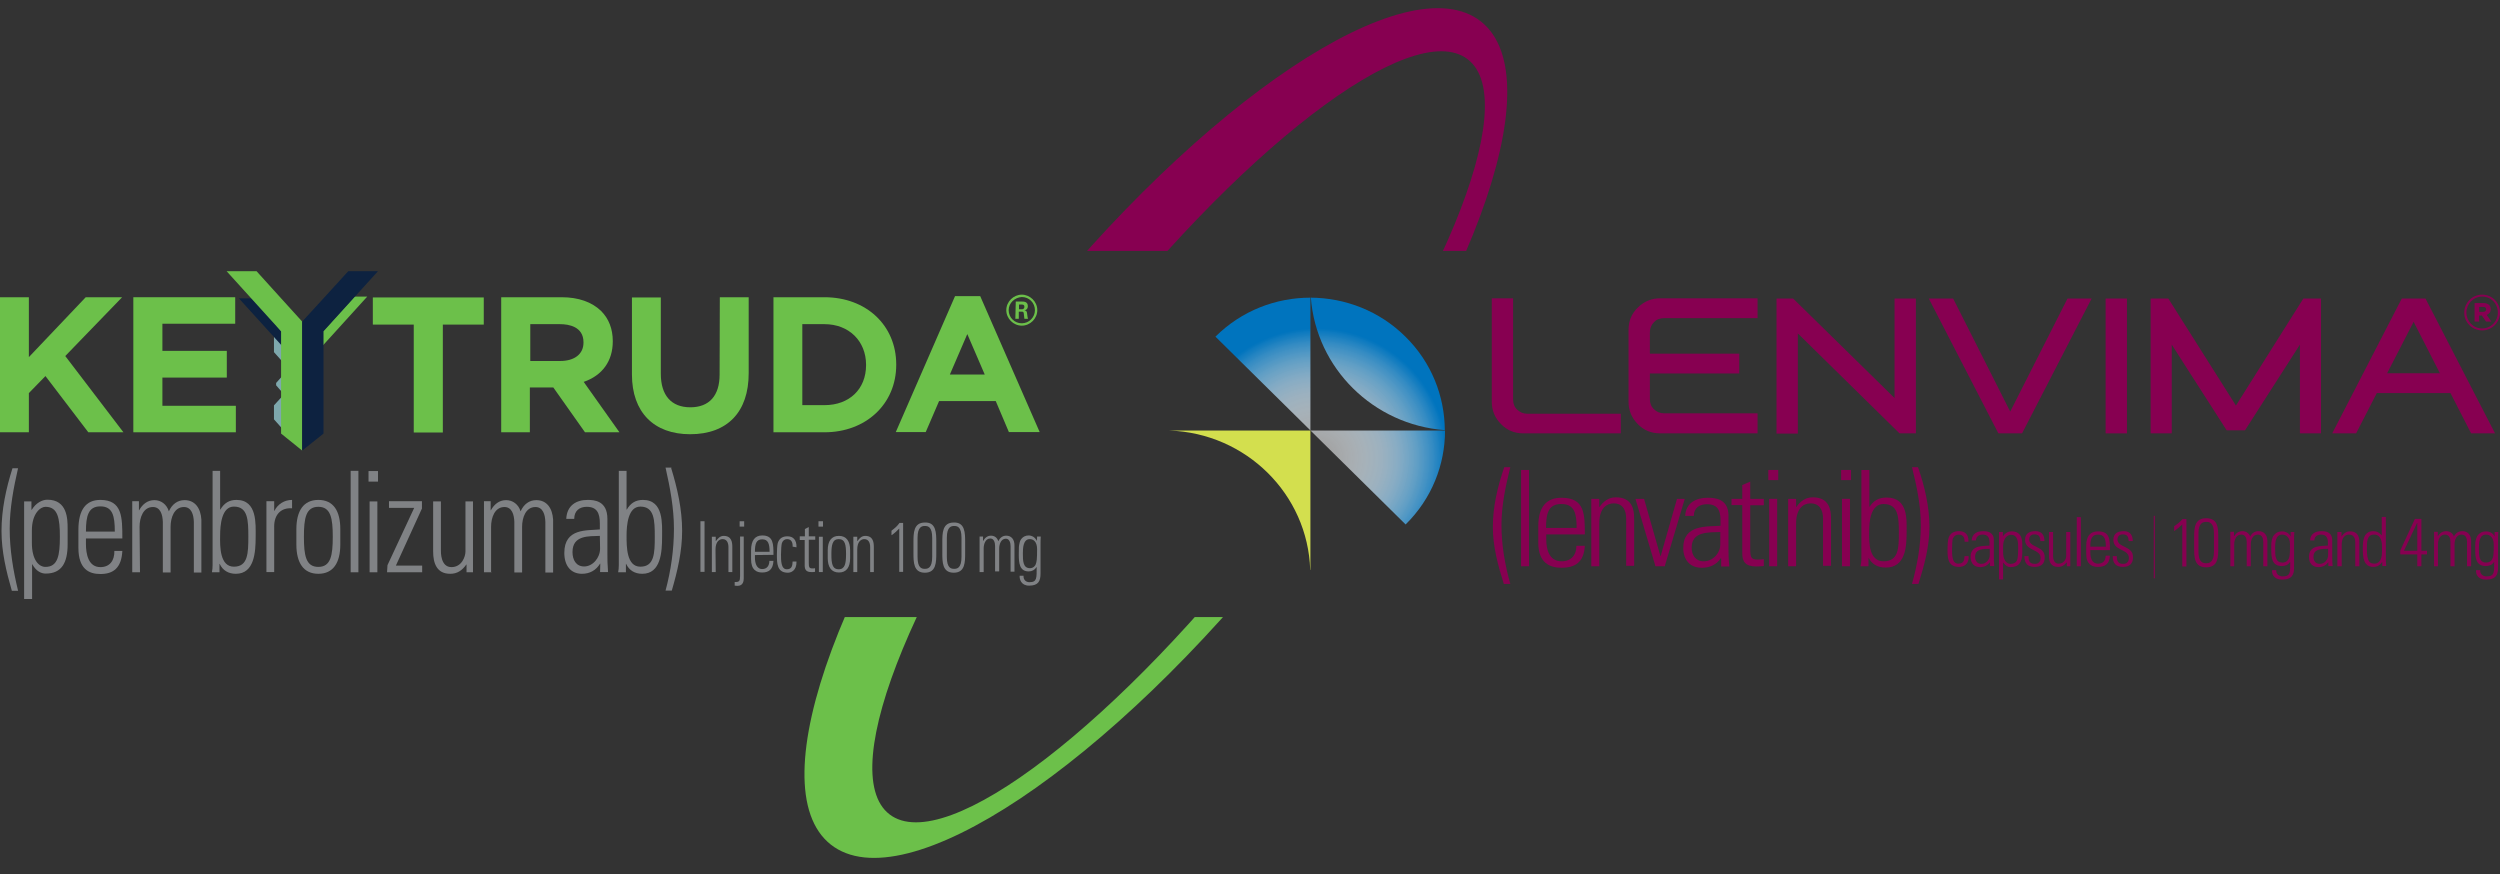 <?xml version="1.0" encoding="utf-8"?>
<!-- Generator: Adobe Illustrator 28.0.0, SVG Export Plug-In . SVG Version: 6.00 Build 0)  -->
<svg version="1.1" id="Layer_1" xmlns="http://www.w3.org/2000/svg" xmlns:xlink="http://www.w3.org/1999/xlink" x="0px" y="0px"
	 viewBox="0 0 1160.7 406" style="enable-background:new 0 0 1160.7 406;" xml:space="preserve">
<rect x="0" y="0" width="1160.7" height="406" fill="#333333" stroke="none"/>
<style type="text/css">
	.st0{clip-path:url(#SVGID_00000170242847378687945900000004191862344314188713_);fill:#6CC04A;}
	.st1{clip-path:url(#SVGID_00000147932040790983112450000001660225931046907268_);fill:#870051;}
	.st2{fill:#6CC04A;}
	.st3{fill:#7EA8AD;}
	.st4{fill:#0D2240;}
	.st5{fill:#808285;}
	.st6{fill:#870051;}
	.st7{fill:#D3DF4E;}
	.st8{fill:url(#SVGID_00000167369909636204223600000000015653456202642334_);}
	.st9{fill:url(#SVGID_00000087405143935046631780000001173160203346876559_);}
	.st10{fill:#870051;stroke:#870051;stroke-width:0.5;stroke-miterlimit:10;}
</style>
<g>
	<g>
		<defs>
			<rect id="SVGID_1_" x="354.5" y="286.5" width="231.9" height="119.5"/>
		</defs>
		<clipPath id="SVGID_00000026124346352713383390000008710210601093266823_">
			<use xlink:href="#SVGID_1_"  style="overflow:visible;"/>
		</clipPath>
		<path style="clip-path:url(#SVGID_00000026124346352713383390000008710210601093266823_);fill:#6CC04A;" d="M687.6,10.2
			c-34.2-27-129.5,36.6-212.8,142c-83.4,105.5-123.2,212.9-89.1,239.9c34.2,27,129.5-36.6,212.8-142S721.8,37.2,687.6,10.2z
			 M594.2,238.8C520.1,335.6,439,398,413,378.1c-25.9-19.9,13.1-114.4,87.2-211.2C574.4,70.1,655.5,7.7,681.4,27.6
			C707.4,47.4,668.3,142,594.2,238.8z"/>
	</g>
	<g>
		<defs>
			<rect id="SVGID_00000013914167974218809180000017039541516470040244_" x="491" width="231.9" height="116.5"/>
		</defs>
		<clipPath id="SVGID_00000041260691574287663950000010522640422578828443_">
			<use xlink:href="#SVGID_00000013914167974218809180000017039541516470040244_"  style="overflow:visible;"/>
		</clipPath>
		<path style="clip-path:url(#SVGID_00000041260691574287663950000010522640422578828443_);fill:#870051;" d="M687.6,10
			c-34.2-27-129.5,36.6-212.8,142C391.4,257.6,351.5,364.9,385.7,392c34.2,27,129.5-36.6,212.8-142S721.7,37.1,687.6,10z
			 M594.2,238.7C520.1,335.5,439,397.9,413,378c-25.9-19.9,13.1-114.4,87.2-211.2C574.3,70,655.4,7.6,681.4,27.5
			C707.3,47.3,668.3,141.9,594.2,238.7z"/>
	</g>
</g>
<g>
	<polygon class="st2" points="56.7,138 39.8,138 13.4,165.8 13.4,138 0,138 0,200.7 13.4,200.7 13.4,182.5 21.1,174.6 41,200.7 
		57.3,200.7 30.3,165.3 	"/>
	<polygon class="st2" points="75.4,175.3 105.3,175.3 105.3,162.9 75.4,162.9 75.4,150.3 109.2,150.3 109.2,138 61.9,138 
		61.9,200.7 109.5,200.7 109.5,188.4 75.4,188.4 	"/>
	<polygon class="st2" points="173.1,150.7 192.1,150.7 192.1,200.8 205.6,200.8 205.6,150.7 224.6,150.7 224.6,138.1 173.1,138.1 	
		"/>
	<path class="st2" d="M284.5,158.5v-0.2c0-5.5-1.8-10.3-5.4-13.9c-4.3-4.2-10.6-6.4-18.3-6.4h-28.1v62.7H246v-20.8h10.9l14.7,20.8
		h16L271,177.3C279.7,174.3,284.5,167.6,284.5,158.5z M246.1,150.5H260c4,0,10.9,1.1,10.9,8.4v0.2c0,5.3-4.2,8.5-10.8,8.5h-13.9
		V150.5L246.1,150.5z"/>
	<path class="st2" d="M334.1,173.9c0,9.8-4.8,15.2-13.6,15.2c-8.8,0-13.7-5.5-13.7-15.6v-35.4h-13.4v35.8c0,17.4,10.1,27.7,27,27.7
		c17.3,0,27.2-10.3,27.2-28.3v-35.3h-13.4L334.1,173.9L334.1,173.9z"/>
	<path class="st2" d="M416.1,169.2c0-18.1-13.9-31.2-33.3-31.2h-23.7v62.7h23.7c19.2,0,33.3-13.1,33.3-31.3V169.2z M372.5,150.5
		h10.3c11.3,0,19.3,7.8,19.3,18.9v0.1c0,11.2-7.8,18.6-19.3,18.6h-10.3V150.5z"/>
	<path class="st2" d="M455.1,137.5h-11.7l-27.5,63.1h13.9l6.2-14.4h26.3l6.1,14.4h14.3L455.1,137.5z M457.2,173.9h-16.2l8.1-18.8
		L457.2,173.9z"/>
	<g>
		<g>
			<polygon class="st3" points="131.4,148.2 131.4,168.2 127.2,163.5 127.2,152.9 			"/>
		</g>
		<g>
			<polygon class="st4" points="131.4,161.1 110.9,138.5 116.8,138.5 131.4,154.6 			"/>
		</g>
		<g>
			<polygon class="st3" points="131.4,183.6 131.4,199.4 127.2,194.7 127.2,188.2 			"/>
		</g>
		<g>
			<polygon class="st3" points="132.3,173.2 132.3,183.6 128.2,178.9 128.2,177.8 			"/>
		</g>
		<g>
			<polygon class="st2" points="149.9,160.4 170.5,137.7 164.6,137.7 149.9,153.8 			"/>
		</g>
		<polygon class="st2" points="140.3,164.6 140.3,149.3 130.5,138.5 119.1,125.9 105.2,125.9 130.5,153.8 130.5,201.3 140.3,209.2 
					"/>
		<polygon class="st4" points="140.3,164.6 140.3,149.3 150.2,138.5 161.7,125.9 175.5,125.9 150.2,153.8 150.2,201.3 140.3,209.2 
					"/>
	</g>
	<g>
		<path class="st2" d="M481.6,144c0,3.9-3.3,7.2-7.2,7.2c-3.9,0-7.2-3.3-7.2-7.2c0-4,3.4-7.2,7.2-7.2S481.6,140,481.6,144z
			 M468.3,144c0,3.4,2.7,6.1,6.1,6.1c3.4,0,6.1-2.8,6.1-6.1c0-3.4-2.7-6.1-6.1-6.1C471.1,138.1,468.3,140.7,468.3,144z M471.6,140
			h2.8c0.9,0,2.8,0,2.8,2.1c0,1.5-0.9,1.8-1.6,2c1.1,0.1,1.2,0.8,1.3,1.8c0.1,0.7,0.2,1.8,0.4,2.1h-1.7c0-0.3-0.3-2.5-0.3-2.6
			c-0.1-0.4-0.2-0.7-0.8-0.7h-1.5v3.3h-1.6L471.6,140L471.6,140z M473.2,143.6h1.2c1,0,1.2-0.7,1.2-1.1c0-1.1-0.8-1.1-1.2-1.1h-1.3
			v2.2H473.2z"/>
	</g>
	<g>
		<path class="st5" d="M8.4,217.3c-2.1,9.2-3.9,18.6-3.9,28.2c0,9.7,1.6,19.4,3.9,28.8H5.5c-2.6-9-4.8-18.2-4.8-27.7
			c0-10,2.1-19.8,5.1-29.2H8.4L8.4,217.3z"/>
		<path class="st5" d="M14.7,236.7l0.1-0.1c1.9-3.1,4.8-4.6,7.2-4.6c9.3,0,9.4,9,9.4,13.3v7.4c0,8.5-2.7,13.6-10.2,13.6
			c-2.1,0-4.4-1.1-6.2-4.3l-0.1-0.1v16.2h-3.7v-45.3h3.4v3.9H14.7z M14.8,252.1c0,7.5,3,11.1,6.3,11.1c5.8,0,6.7-5.4,6.7-14
			c0-8.5-0.9-13.9-6.7-13.9c-2.2,0-6.3,2.9-6.3,11L14.8,252.1z"/>
		<path class="st5" d="M39.9,250v2.6c0,4.6,1.1,10.7,6.7,10.7c4.4,0,6.6-3.1,6.5-7.5h3.7c-0.4,8-4.3,10.7-10.2,10.7
			c-5.2,0-10.2-2.2-10.2-12.2V246c0-9.5,3.6-13.9,10.2-13.9c10.2,0,10.2,8.1,10.2,17.9H39.9z M53.3,246.8c0-7.3-1-11.7-6.7-11.7
			c-5.6,0-6.7,4.4-6.7,11.7H53.3z"/>
		<path class="st5" d="M65,265.7h-3.6v-33h3.1v4.2h0.1c1.5-2.7,3.8-4.7,7.1-4.7c3,0,5.7,1.9,6.7,5.2c1.5-3.3,4-5.2,7.3-5.2
			c4.9,0,7.5,3.8,7.8,9.1v24.5H90v-23.5c-0.1-3.3-1.1-6.9-4.6-6.9c-4.5,0-6.2,4.9-6.2,9.2v21.2h-3.6v-23.5c-0.1-3.3-1.1-6.9-4.6-6.9
			c-4.5,0-6.2,4.9-6.2,9.2L65,265.7L65,265.7z"/>
		<path class="st5" d="M98.4,265.7c0.2-1.1,0.3-2.1,0.3-3.3v-43.8h3.5v17.9l0.1,0.1c1.8-3.1,4.2-4.5,7.5-4.5
			c9.7,0,8.9,11.2,8.9,17.1c0,7.2-0.6,17.2-9.2,17.2c-3.5,0-6.1-1.6-7.5-4.6h-0.1v3.9H98.4L98.4,265.7z M108.6,263.1
			c6.5,0,6.7-6.2,6.7-13.9s-0.2-14-6.7-14c-5.7,0-6.4,8.5-6.4,13.5C102.1,253.9,102.1,263.1,108.6,263.1z"/>
		<path class="st5" d="M127.3,237.2h0.1c1.5-3.1,4.6-5.1,8.2-5.1v3.9c-5.1-0.4-8.3,2.9-8.3,8.4v21.2h-3.6v-32.9h3.6V237.2z"/>
		<path class="st5" d="M137.6,252.8v-7.1c0-8.5,3.3-13.6,10.2-13.6c7,0,10.2,5.1,10.2,13.6v7.1c0,8.5-3.3,13.6-10.2,13.6
			S137.6,261.3,137.6,252.8z M141.1,249.2c0,8.7,0.9,14,6.7,14c5.8,0,6.7-5.4,6.7-14c0-8.5-0.9-13.9-6.7-13.9
			S141.1,240.6,141.1,249.2z"/>
		<path class="st5" d="M162.8,265.7v-47.1h3.6v47.1H162.8z"/>
		<path class="st5" d="M171.1,223.6v-4.9h4.4v4.9H171.1z M171.6,265.7v-32.9h3.6v32.9L171.6,265.7z"/>
		<path class="st5" d="M179.9,262.4l12.4-26.6h-11.7v-3.1h15.3v3.4l-12.1,26.5H196v3.1h-16.3L179.9,262.4L179.9,262.4z"/>
		<path class="st5" d="M219.6,232.8v32.9h-3v-3.6h-0.1c-2,2.8-4.2,4.3-7.5,4.3c-6.2,0-7.9-4.9-7.9-10.3v-23.3h3.6v22.6
			c0,0.9-0.2,7.9,4.9,7.9c4.8,0,6.5-4.9,6.5-7.2v-23.3H219.6L219.6,232.8z"/>
		<path class="st5" d="M228.3,265.7h-3.6v-33h3.1v4.2h0.1c1.5-2.7,3.8-4.7,7.1-4.7c3,0,5.7,1.9,6.7,5.2c1.5-3.3,4-5.2,7.3-5.2
			c4.9,0,7.5,3.8,7.8,9.1v24.5h-3.6v-23.5c-0.1-3.3-1.1-6.9-4.6-6.9c-4.5,0-6.2,4.9-6.2,9.2v21.2h-3.6v-23.5
			c-0.1-3.3-1.1-6.9-4.6-6.9c-4.5,0-6.2,4.9-6.2,9.2v21H228.3z"/>
		<path class="st5" d="M278.7,261.7h-0.1c-1.9,3.1-4.8,4.7-8.4,4.7c-5.3,0-8.2-3.9-8.2-9.7c0-11.6,10.6-10.3,16.5-10.9v-2.7
			c0-4.8-1.3-7.8-6.1-7.8c-3.3,0-5.8,1.8-5.8,5.6h-3.7c0.3-6.3,4.7-8.8,9.9-8.8c3,0,9.2,0.3,9.2,8.8v16.4c0,2.4,0,4.4,0.3,8.3h-3.7
			L278.7,261.7L278.7,261.7z M278.5,248.8c-5.1,0.2-12.7-0.4-12.7,7.5c0,3.7,1.7,6.7,5.4,6.7c4,0,7.4-4,7.4-8.3L278.5,248.8
			L278.5,248.8z"/>
		<path class="st5" d="M287,265.7c0.2-1.1,0.3-2.1,0.3-3.3v-43.8h3.6v17.9l0.1,0.1c1.8-3.1,4.2-4.5,7.5-4.5c9.7,0,8.9,11.2,8.9,17.1
			c0,7.2-0.6,17.2-9.2,17.2c-3.5,0-6.1-1.6-7.5-4.6h-0.1v3.9H287L287,265.7z M297.3,263.1c6.5,0,6.7-6.2,6.7-13.9s-0.2-14-6.7-14
			c-5.7,0-6.4,8.5-6.4,13.5C290.9,253.9,290.9,263.1,297.3,263.1z"/>
		<path class="st5" d="M311.6,217.3c2.9,9.4,5.1,19.2,5.1,29.2c0,9.5-2.2,18.8-4.8,27.7h-2.9c2.5-9.3,3.9-19,3.9-28.8
			c0-9.5-1.8-19-3.9-28.3h2.7V217.3z"/>
	</g>
	<g>
		<path class="st5" d="M327.1,242v23.5h-1.9V242H327.1z"/>
		<path class="st5" d="M332.3,265.6h-1.8v-16.4h1.8v2h0.1c0.9-1.3,2-2.4,3.6-2.4c3.7,0,4,3,4,5.2v11.6h-1.8V254
			c0-1.9-0.7-3.7-2.7-3.7c-1.6,0-3.3,1.2-3.3,4.9L332.3,265.6L332.3,265.6z"/>
		<path class="st5" d="M345.3,249.1v19.5c0,1.2-0.3,3.4-2.9,3.4c-0.7,0-1.1-0.1-1.3-0.1v-1.7c2.1,0.1,2.5-0.4,2.5-2.7v-18.4
			L345.3,249.1z M343.4,244.5V242h2.1v2.5H343.4z"/>
		<path class="st5" d="M350.5,257.7v1.2c0,2.2,0.6,5.3,3.4,5.3c2.2,0,3.3-1.6,3.3-3.8h1.9c-0.2,3.9-2.1,5.4-5.2,5.4
			c-2.6,0-5.2-1.1-5.2-6.2v-4c0-4.7,1.8-7,5.2-7c5.2,0,5.2,4,5.2,9L350.5,257.7L350.5,257.7z M357.3,256.2c0-3.6-0.6-5.8-3.4-5.8
			s-3.4,2.1-3.4,5.8H357.3z"/>
		<path class="st5" d="M368,253.8c0.1-2-0.6-3.5-2.6-3.5c-1.1,0-2,0.7-2.4,1.9c-0.2,0.8-0.4,3-0.4,5.2c0,2.9,0,6.9,2.7,6.9
			c2.4,0,2.6-1.7,2.7-3.6h1.8c0.1,4.4-2.7,5.2-4,5.2c-5.1,0-5.1-4.4-5.1-8.4c0-1.7,0.1-4.2,0.4-5.4c0.8-2.4,2.5-3.1,4.5-3.1
			c2.6,0,4.3,1.6,4.2,5.1L368,253.8L368,253.8z"/>
		<path class="st5" d="M371.3,250.6v-1.6h2.4v-3.4l1.8-0.9v4.3h3v1.6h-3v10.6c0,2.1,0.2,2.7,1.6,2.7c0.6,0,1,0,1.3-0.1v1.7
			c-0.6,0.1-1.1,0.1-1.7,0.1c-2.4,0-3.1-1.1-3.1-3.1v-11.8H371.3L371.3,250.6z"/>
		<path class="st5" d="M380,244.5V242h2.1v2.5H380z M380.2,265.6v-16.4h1.8v16.4H380.2z"/>
		<path class="st5" d="M384.3,259.1v-3.6c0-4.3,1.7-6.7,5.2-6.7c3.5,0,5.2,2.5,5.2,6.7v3.6c0,4.3-1.7,6.7-5.2,6.7
			C386,265.8,384.3,263.3,384.3,259.1z M386,257.3c0,4.3,0.4,7,3.4,7c2.9,0,3.4-2.7,3.4-7c0-4.3-0.4-7-3.4-7
			C386.5,250.3,386,253,386,257.3z"/>
		<path class="st5" d="M398,265.6h-1.8v-16.4h1.8v2h0.1c0.9-1.3,2-2.4,3.6-2.4c3.7,0,4,3,4,5.2v11.6H404V254c0-1.9-0.7-3.7-2.7-3.7
			c-1.6,0-3.3,1.2-3.3,4.9L398,265.6L398,265.6z"/>
		<path class="st5" d="M413.9,246.4c1.3-1,2.7-2.1,3.7-3.6h1.7v22.7h-1.8v-20.1c-1.1,1.1-2.2,2.2-3.6,3.1L413.9,246.4L413.9,246.4z"
			/>
		<path class="st5" d="M434.7,251.8v4.9c0,4.3,0,9.2-5.3,9.2s-5.3-4.9-5.3-9.2v-4.9c0-4.3,0-9.2,5.3-9.2
			C434.7,242.4,434.7,247.5,434.7,251.8z M426,258.6c0,5.2,2,5.5,3.4,5.5c1.3,0,3.4-0.3,3.4-5.5v-8.9c0-5.2-2-5.5-3.4-5.5
			c-1.3,0-3.4,0.3-3.4,5.5V258.6z"/>
		<path class="st5" d="M448.1,251.8v4.9c0,4.3,0,9.2-5.3,9.2s-5.3-4.9-5.3-9.2v-4.9c0-4.3,0-9.2,5.3-9.2
			C448.1,242.4,448.1,247.5,448.1,251.8z M439.6,258.6c0,5.2,2,5.5,3.4,5.5c1.3,0,3.4-0.3,3.4-5.5v-8.9c0-5.2-2-5.5-3.4-5.5
			c-1.3,0-3.4,0.3-3.4,5.5V258.6z"/>
		<path class="st5" d="M456.6,265.6h-1.8v-16.5h1.6v2h0.1c0.7-1.3,1.9-2.4,3.6-2.4c1.6,0,2.9,0.9,3.4,2.6c0.8-1.7,2-2.6,3.7-2.6
			c2.5,0,3.8,1.9,3.8,4.5v12.2h-1.8v-11.8c0-1.7-0.6-3.5-2.2-3.5c-2.2,0-3.1,2.5-3.1,4.6v10.6H462v-11.8c0-1.7-0.6-3.5-2.2-3.5
			c-2.2,0-3.1,2.5-3.1,4.6V265.6z"/>
		<path class="st5" d="M481.5,249.1h1.7c-0.1,1.6-0.1,2.4-0.1,3.3v13.8c0,3.6-1,5.7-5.3,5.7c-3.7,0-4.5-2.9-4.4-4.6h1.8
			c-0.1,1.9,1.1,3,2.8,3c3.5,0,3.3-2,3.3-7h-0.1c-0.8,1.3-2.1,2-3.6,2c-4.3,0-4.6-4-4.6-7.8c0-3.8,0-3.8,0.4-5.6
			c0.1-0.7,1.1-3.3,4.2-3.3c1.5,0,3,0.9,3.7,2.4l0.1,0.1L481.5,249.1L481.5,249.1z M474.9,256.9c0,3.4,0,6.9,3.3,6.9
			c1.5,0,2.5-1.1,2.7-1.9c0.4-1.2,0.6-2,0.6-6.9c0-3.5-1.7-4.7-3.4-4.7C475,250.3,474.9,254.6,474.9,256.9z"/>
	</g>
</g>
<g>
	<g>
		<path class="st6" d="M1144.1,145.2L1144.1,145.2c0-4.6,3.7-8.4,8.3-8.4c4.7,0,8.3,3.8,8.3,8.3v0c0,4.5-3.7,8.3-8.3,8.3
			C1147.8,153.4,1144.1,149.7,1144.1,145.2z M1159.7,145.1L1159.7,145.1c0-4.1-3.1-7.4-7.3-7.4c-4.1,0-7.3,3.4-7.3,7.4v0
			c0,4,3.1,7.4,7.3,7.4C1156.5,152.5,1159.7,149.2,1159.7,145.1z M1148.9,140.7h4c2,0,3.5,0.9,3.5,2.8c0,1.4-0.8,2.3-1.9,2.7
			l2.2,3.1h-2.5l-1.9-2.8h-1.3v2.8h-2.1V140.7z M1152.8,144.8c1,0,1.5-0.5,1.5-1.2c0-0.8-0.6-1.1-1.5-1.1h-1.8v2.3H1152.8z"/>
	</g>
	<path class="st7" d="M542.9,199.9C542.9,199.9,542.9,200,542.9,199.9c35.6,1.2,64.3,29.5,65.4,64.7c0,0,0,0,0.1,0v-64.7H542.9z"/>
	
		<radialGradient id="SVGID_00000052810712128960061460000014743755743620896660_" cx="12370.39" cy="19627.701" r="271.655" gradientTransform="matrix(0.162 0.161 -0.162 0.161 1786.978 -4938.971)" gradientUnits="userSpaceOnUse">
		<stop  offset="0" style="stop-color:#FFFFFF;stop-opacity:0.5"/>
		<stop  offset="0.12" style="stop-color:#FBFDFE;stop-opacity:0.561"/>
		<stop  offset="0.242" style="stop-color:#EFF6FB;stop-opacity:0.624"/>
		<stop  offset="0.365" style="stop-color:#DAEBF6;stop-opacity:0.687"/>
		<stop  offset="0.489" style="stop-color:#BEDBEE;stop-opacity:0.751"/>
		<stop  offset="0.613" style="stop-color:#99C7E5;stop-opacity:0.815"/>
		<stop  offset="0.738" style="stop-color:#6BAFD9;stop-opacity:0.879"/>
		<stop  offset="0.862" style="stop-color:#3792CC;stop-opacity:0.942"/>
		<stop  offset="0.975" style="stop-color:#0074BE"/>
	</radialGradient>
	<path style="fill:url(#SVGID_00000052810712128960061460000014743755743620896660_);" d="M670.8,199.7
		c-0.1-15.7-6.1-31.4-18.3-43.4c-12.1-12-28-18-43.9-18.1C611.1,171,637.6,197.2,670.8,199.7z"/>
	
		<radialGradient id="SVGID_00000065068412920729775830000015893434016164047544_" cx="12370.36" cy="19627.711" r="271.679" gradientTransform="matrix(0.162 0.161 -0.162 0.161 1786.978 -4938.971)" gradientUnits="userSpaceOnUse">
		<stop  offset="0" style="stop-color:#FFFFFF;stop-opacity:0.5"/>
		<stop  offset="0.12" style="stop-color:#FBFDFE;stop-opacity:0.561"/>
		<stop  offset="0.242" style="stop-color:#EFF6FB;stop-opacity:0.624"/>
		<stop  offset="0.365" style="stop-color:#DAEBF6;stop-opacity:0.687"/>
		<stop  offset="0.489" style="stop-color:#BEDBEE;stop-opacity:0.751"/>
		<stop  offset="0.613" style="stop-color:#99C7E5;stop-opacity:0.815"/>
		<stop  offset="0.738" style="stop-color:#6BAFD9;stop-opacity:0.879"/>
		<stop  offset="0.862" style="stop-color:#3792CC;stop-opacity:0.942"/>
		<stop  offset="0.975" style="stop-color:#0074BE"/>
	</radialGradient>
	<path style="fill:url(#SVGID_00000065068412920729775830000015893434016164047544_);" d="M608.4,199.9v-61.7
		c-16,0-31.9,6-44.1,18.1c0,0,0,0,0,0l88.3,87.2c12.2-12,18.3-27.8,18.3-43.6H608.4z"/>
	<g>
		<path class="st6" d="M701.2,216.9c-2.2,8.8-4.1,17.8-4.1,26.9c0,9.2,1.6,18.4,4.1,27.3h-3c-2.7-8.5-5.1-17.3-5.1-26.4
			c0-9.5,2.2-18.8,5.3-27.8H701.2z"/>
		<path class="st6" d="M706.2,262.9v-44.7h3.7v44.7H706.2z"/>
		<path class="st6" d="M717.9,248.1v2.4c0,4.3,1.2,10.1,7.1,10.1c4.6,0,6.9-3,6.9-7.2h3.9c-0.4,7.6-4.5,10.2-10.8,10.2
			c-5.4,0-10.8-2.2-10.8-11.6v-7.7c0-9,3.8-13.2,10.8-13.2c10.8,0,10.8,7.7,10.8,17H717.9z M732,245.1c0-6.9-1.1-11.1-7.1-11.1
			c-5.9,0-7.1,4.1-7.1,11.1H732z"/>
		<path class="st6" d="M742.5,262.9h-3.7v-31.3h3.7v3.8h0.1c1.8-2.6,4.2-4.5,7.6-4.5c7.7,0,8.5,5.8,8.5,9.8v22H755v-21.9
			c0-3.7-1.4-7.1-5.8-7.1c-3.3,0-6.7,2.3-6.7,9.3V262.9z"/>
		<path class="st6" d="M770.9,258.2h0.1l7.6-26.6h3.6l-9.3,31.3h-4.3l-9.3-31.3h4L770.9,258.2z"/>
		<path class="st6" d="M799.1,259.1h-0.1c-2,3-5,4.5-8.9,4.5c-5.6,0-8.6-3.8-8.6-9.2c0-11,11-9.8,17.3-10.3v-2.6
			c0-4.6-1.4-7.4-6.3-7.4c-3.4,0-6.1,1.7-6.1,5.4h-4c0.3-6,5-8.4,10.4-8.4c3.2,0,9.7,0.3,9.7,8.3v15.7c0,2.2,0,4.2,0.4,7.9h-3.8
			V259.1z M798.8,247c-5.3,0.2-13.4-0.4-13.4,7.2c0,3.5,1.8,6.4,5.6,6.4c4.3,0,7.7-3.8,7.7-7.9V247z"/>
		<path class="st6" d="M803.9,234.6v-3h5v-6.4l3.7-1.6v8h6.3v3h-6.3v20.1c0,4.1,0.4,5.1,3.4,5.1c1.2,0,2.1-0.1,2.9-0.2v3.2
			c-1.1,0.1-2.4,0.2-3.5,0.2c-5,0-6.5-2.2-6.5-6.1v-22.4H803.9z"/>
		<path class="st6" d="M821,222.9v-4.7h4.6v4.7H821z M821.4,262.9v-31.3h3.7v31.3H821.4z"/>
		<path class="st6" d="M833.9,262.9h-3.7v-31.3h3.7v3.8h0.1c1.8-2.6,4.2-4.5,7.6-4.5c7.7,0,8.5,5.8,8.5,9.8v22h-3.7v-21.9
			c0-3.7-1.4-7.1-5.8-7.1c-3.3,0-6.7,2.3-6.7,9.3V262.9z"/>
		<path class="st6" d="M854.8,222.9v-4.7h4.6v4.7H854.8z M855.2,262.9v-31.3h3.7v31.3H855.2z"/>
		<path class="st6" d="M863.8,262.9c0.2-1.1,0.4-2,0.4-3.1v-41.6h3.7v17l0.1,0.1c1.9-3,4.4-4.3,7.9-4.3c10.2,0,9.3,10.6,9.3,16.2
			c0,6.9-0.6,16.3-9.7,16.3c-3.7,0-6.3-1.5-7.9-4.4h-0.1v3.8H863.8z M874.5,260.6c6.9,0,7.1-5.9,7.1-13.2s-0.2-13.4-7.1-13.4
			c-6,0-6.7,8.1-6.7,12.8C867.7,251.8,867.7,260.6,874.5,260.6z"/>
		<path class="st6" d="M890.5,216.9c3.1,9,5.3,18.3,5.3,27.8c0,9-2.4,17.8-5.1,26.4h-3c2.5-8.9,4.1-18.1,4.1-27.3
			c0-9.1-1.9-18.1-4.1-26.9H890.5z"/>
		<path class="st6" d="M912.1,251.6c0.1-2-0.6-3.4-2.8-3.4c-1.2,0-2.1,0.7-2.6,1.8c-0.3,0.7-0.4,2.9-0.4,5c0,2.9,0,6.7,2.9,6.7
			c2.5,0,2.8-1.6,2.9-3.5h1.9c0.2,4.3-2.9,5-4.4,5c-5.4,0-5.4-4.3-5.4-8.2c0-1.6,0.1-4.1,0.5-5.3c0.8-2.3,2.6-3.1,4.8-3.1
			c2.7,0,4.6,1.5,4.4,4.9H912.1z"/>
		<path class="st6" d="M923.9,261L923.9,261c-1.1,1.5-2.6,2.3-4.6,2.3c-2.8,0-4.4-1.9-4.4-4.7c0-5.6,5.6-5,8.8-5.3V252
			c0-2.3-0.7-3.8-3.2-3.8c-1.7,0-3.1,0.9-3.1,2.7h-2c0.2-3.1,2.5-4.3,5.3-4.3c1.6,0,5,0.2,5,4.2v8c0,1.1,0,2.1,0.2,4h-2V261z
			 M923.8,254.8c-2.7,0.1-6.8-0.2-6.8,3.7c0,1.8,0.9,3.3,2.9,3.3c2.2,0,3.9-2,3.9-4V254.8z"/>
		<path class="st6" d="M930,248.9L930,248.9c1.1-1.6,2.6-2.2,3.9-2.2c5,0,5,4.4,5,6.4v3.6c0,4.1-1.4,6.6-5.5,6.6
			c-1.2,0-2.3-0.6-3.3-2.1l-0.1,0v7.8h-1.9v-22h1.8V248.9z M930,256.4c0,3.6,1.6,5.4,3.4,5.4c2.6,0,3.1-1.7,3.2-2.1
			c0.3-0.8,0.4-3.7,0.4-4.7c0-3.2,0-6.7-3.4-6.7c-1.4,0-3.6,1.4-3.6,5.3V256.4z"/>
		<path class="st6" d="M944.7,263.2c-3.4,0-4.8-1.7-4.8-5h1.9c0,2.2,0.5,3.6,2.9,3.6c1.8,0,2.7-1,2.7-2.8c0-4.2-7.2-3.1-7.2-8.4
			c0-2.9,2-4,4.8-4c3.2,0,4.2,2.2,4.2,4.6h-1.9c-0.1-2-0.6-3.1-2.8-3.1c-1.4,0-2.4,0.9-2.4,2.3c0,4,7.2,2.9,7.2,8.2
			C949.4,261.7,947.7,263.2,944.7,263.2z"/>
		<path class="st6" d="M961.2,247v15.9h-1.6v-1.8h-0.1c-1.1,1.4-2.2,2.1-4,2.1c-3.3,0-4.2-2.4-4.2-5V247h1.9v10.9
			c0,0.4-0.1,3.8,2.6,3.8c2.6,0,3.5-2.4,3.5-3.5V247H961.2z"/>
		<path class="st6" d="M964.2,262.9v-22.8h1.9v22.8H964.2z"/>
		<path class="st6" d="M970.5,255.4v1.2c0,2.2,0.6,5.1,3.6,5.1c2.4,0,3.5-1.5,3.5-3.7h2c-0.2,3.8-2.3,5.2-5.5,5.2
			c-2.7,0-5.5-1.1-5.5-5.9v-3.9c0-4.6,1.9-6.7,5.5-6.7c5.5,0,5.5,3.9,5.5,8.7H970.5z M977.7,253.8c0-3.5-0.6-5.6-3.6-5.6
			s-3.6,2.1-3.6,5.6H977.7z"/>
		<path class="st6" d="M985.7,263.2c-3.4,0-4.8-1.7-4.8-5h1.9c0,2.2,0.5,3.6,2.9,3.6c1.8,0,2.7-1,2.7-2.8c0-4.2-7.2-3.1-7.2-8.4
			c0-2.9,2-4,4.8-4c3.2,0,4.2,2.2,4.2,4.6h-1.9c-0.1-2-0.6-3.1-2.8-3.1c-1.4,0-2.4,0.9-2.4,2.3c0,4,7.2,2.9,7.2,8.2
			C990.4,261.7,988.6,263.2,985.7,263.2z"/>
		<path class="st6" d="M1009.3,244.4c1.5-1,2.9-2.1,4-3.4h1.8v22h-1.9v-19.5c-1.2,1.1-2.5,2.2-3.8,3.1V244.4z"/>
		<path class="st6" d="M1029.9,249.6v4.8c0,4.1,0,9-5.6,9c-5.6,0-5.6-4.8-5.6-9v-4.8c0-4.1,0-9,5.6-9
			C1029.9,240.6,1029.9,245.4,1029.9,249.6z M1020.7,256.2c0,5,2.2,5.3,3.6,5.3c1.4,0,3.6-0.4,3.6-5.3v-8.6c0-5-2.2-5.3-3.6-5.3
			c-1.4,0-3.6,0.4-3.6,5.3V256.2z"/>
		<path class="st6" d="M1037.4,262.9h-1.9v-16h1.7v2h0.1c0.8-1.3,2-2.3,3.8-2.3c1.6,0,3.1,0.9,3.6,2.5c0.8-1.6,2.1-2.5,3.9-2.5
			c2.6,0,4,1.8,4.1,4.4v11.9h-1.9v-11.4c0-1.6-0.6-3.3-2.5-3.3c-2.4,0-3.3,2.4-3.3,4.5v10.2h-1.9v-11.4c0-1.6-0.6-3.3-2.5-3.3
			c-2.4,0-3.3,2.4-3.3,4.5V262.9z"/>
		<path class="st6" d="M1063.3,247h1.9c-0.1,1.5-0.1,2.3-0.1,3.1v13.4c0,3.5-1.1,5.6-5.6,5.6c-4,0-4.8-2.8-4.6-4.4h1.9
			c-0.1,1.8,1.2,2.9,3,2.9c3.7,0,3.5-2,3.5-6.7h-0.1c-0.8,1.4-2.3,1.9-3.8,1.9c-4.6,0-4.9-3.9-4.9-7.5c0-3.7,0-3.7,0.5-5.4
			c0.2-0.7,1.3-3.2,4.5-3.2c1.6,0,3.2,0.8,3.9,2.2l0.1,0.1V247z M1056.3,254.6c0,3.3,0,6.6,3.4,6.6c1.6,0,2.6-1,2.9-1.8
			c0.5-1.2,0.6-2,0.6-6.6c0-3.3-1.8-4.6-3.6-4.6C1056.3,248.2,1056.3,252.2,1056.3,254.6z"/>
		<path class="st6" d="M1081,261L1081,261c-1.1,1.5-2.6,2.3-4.6,2.3c-2.8,0-4.4-1.9-4.4-4.7c0-5.6,5.6-5,8.8-5.3V252
			c0-2.3-0.7-3.8-3.2-3.8c-1.7,0-3.1,0.9-3.1,2.7h-2c0.2-3.1,2.5-4.3,5.3-4.3c1.6,0,5,0.2,5,4.2v8c0,1.1,0,2.1,0.2,4h-2V261z
			 M1080.9,254.8c-2.7,0.1-6.8-0.2-6.8,3.7c0,1.8,0.9,3.3,2.9,3.3c2.2,0,3.9-2,3.9-4V254.8z"/>
		<path class="st6" d="M1087.1,262.9h-1.9V247h1.9v2h0.1c0.9-1.3,2.1-2.3,3.8-2.3c3.9,0,4.4,2.9,4.4,5v11.2h-1.9v-11.1
			c0-1.9-0.7-3.6-2.9-3.6c-1.7,0-3.4,1.2-3.4,4.7V262.9z"/>
		<path class="st6" d="M1106,260.9L1106,260.9c-1,1.5-2.2,2.3-4.1,2.3c-4.6,0-4.9-4.6-4.9-8.3c0-3.1,0-8.3,4.9-8.3
			c1.5,0,2.9,0.7,3.8,1.9l0.1,0v-8.5h1.9v19.6c0,1.6,0.1,2.6,0.2,3.2h-1.8L1106,260.9z M1105.9,256.4v-2.8c0-0.9,0-5.4-3.6-5.4
			c-3.4,0-3.4,3.1-3.4,6.8c0,5.9,1.4,6.7,3.5,6.7C1104.2,261.7,1105.9,260.3,1105.9,256.4z"/>
		<path class="st6" d="M1124.2,255.7h2.6v1.7h-2.6v5.5h-1.9v-5.5h-7.9v-1.8l6.8-14.7h3V255.7z M1122.3,255.7v-12.9h-0.1l-6.1,12.9
			H1122.3z"/>
		<path class="st6" d="M1132,262.9h-1.9v-16h1.7v2h0.1c0.8-1.3,2-2.3,3.8-2.3c1.6,0,3.1,0.9,3.6,2.5c0.8-1.6,2.1-2.5,3.9-2.5
			c2.6,0,4,1.8,4.1,4.4v11.9h-1.9v-11.4c0-1.6-0.6-3.3-2.5-3.3c-2.4,0-3.3,2.4-3.3,4.5v10.2h-1.9v-11.4c0-1.6-0.6-3.3-2.5-3.3
			c-2.4,0-3.3,2.4-3.3,4.5V262.9z"/>
		<path class="st6" d="M1158,247h1.9c-0.1,1.5-0.1,2.3-0.1,3.1v13.4c0,3.5-1.1,5.6-5.6,5.6c-4,0-4.8-2.8-4.6-4.4h1.9
			c-0.1,1.8,1.2,2.9,3,2.9c3.7,0,3.5-2,3.5-6.7h-0.1c-0.8,1.4-2.3,1.9-3.8,1.9c-4.6,0-4.9-3.9-4.9-7.5c0-3.7,0-3.7,0.5-5.4
			c0.2-0.7,1.3-3.2,4.5-3.2c1.6,0,3.2,0.8,3.9,2.2l0.1,0.1V247z M1150.9,254.6c0,3.3,0,6.6,3.4,6.6c1.6,0,2.6-1,2.9-1.8
			c0.5-1.2,0.6-2,0.6-6.6c0-3.3-1.8-4.6-3.6-4.6C1151,248.2,1150.9,252.2,1150.9,254.6z"/>
	</g>
	<line class="st10" x1="1000.2" y1="239.5" x2="1000.2" y2="268.5"/>
	<g>
		<path class="st6" d="M752.5,201.2h-45.3c-4,0-7.5-1.4-10.3-4.3c-2.8-2.8-4.3-6.3-4.3-10.3v-48.1h9.9v47c0,1.9,0.6,3.5,1.9,4.7
			c1.3,1.2,2.8,1.9,4.7,1.9h43.4V201.2z M694.1,140.1v46.6c0,3.6,1.3,6.7,3.8,9.2c2.5,2.5,5.6,3.8,9.2,3.8H751v-6.1h-41.9
			c-2.3,0-4.3-0.8-5.8-2.3c-1.5-1.5-2.3-3.5-2.3-5.8v-45.5H694.1z"/>
		<path class="st6" d="M701.8,139.4h-8.4v47.3c0,3.8,1.3,7.1,4,9.7c2.7,2.7,5.9,4,9.7,4h44.6v-7.6h-42.6c-2.1,0-3.9-0.7-5.3-2.1
			c-1.4-1.4-2.1-3.1-2.1-5.3V139.4"/>
		<path class="st6" d="M816,201.2h-45.3c-4,0-7.5-1.4-10.3-4.3c-2.8-2.8-4.3-6.3-4.3-10.3v-33.5c0-4,1.4-7.5,4.3-10.3
			c2.8-2.8,6.3-4.3,10.3-4.3H816v9.2h-43.4c-1.9,0-3.5,0.6-4.7,1.9c-1.2,1.2-1.9,2.8-1.9,4.7v9.9h41.5v9.2H766v11.9
			c0,1.9,0.6,3.5,1.9,4.7c1.2,1.2,2.8,1.9,4.7,1.9H816V201.2z M770.6,140.1c-3.6,0-6.7,1.3-9.2,3.8c-2.5,2.5-3.8,5.6-3.8,9.2v33.5
			c0,3.6,1.3,6.7,3.8,9.2c2.5,2.5,5.6,3.8,9.2,3.8h43.9v-6.3h-41.9c-2.3,0-4.3-0.8-5.8-2.3c-1.5-1.5-2.3-3.5-2.3-5.8V172h41.5v-6.3
			h-41.5v-11.3c0-2.3,0.8-4.3,2.3-5.8c1.5-1.5,3.5-2.3,5.8-2.3h41.9v-6.3H770.6z"/>
		<path class="st6" d="M815.2,139.4h-44.6c-3.8,0-7.1,1.4-9.7,4c-2.7,2.7-4,5.9-4,9.8v33.5c0,3.8,1.4,7.1,4,9.7c2.7,2.7,5.9,4,9.7,4
			h44.6v-7.7h-42.6c-2.1,0-3.9-0.7-5.3-2.1c-1.4-1.4-2.1-3.1-2.1-5.3v-12.7h41.5V165h-41.5v-10.6c0-2.1,0.7-3.9,2.1-5.3
			c1.4-1.4,3.1-2.1,5.3-2.1h42.6V139.4"/>
		<polygon class="st6" points="824.8,201.3 824.8,138.6 832.5,138.6 879.6,184.8 879.6,138.6 889.5,138.6 889.5,201.2 881.9,201.2 
			834.7,154.8 834.7,201.3 		"/>
		<polygon class="st6" points="888.8,139.3 880.3,139.3 880.3,186.6 832.2,139.4 825.5,139.4 825.5,200.5 834,200.5 834,153.1 
			882.2,200.5 888.8,200.5 		"/>
		<polygon class="st6" points="927.8,201.2 895.5,138.6 906.8,138.6 933.3,191.1 959.9,138.6 971.1,138.6 938.8,201.2 		"/>
		<polygon class="st6" points="969.9,139.4 960.3,139.4 933.3,192.7 906.3,139.4 896.7,139.4 928.3,200.5 938.3,200.5 		"/>
		<rect x="977.6" y="138.6" class="st6" width="9.9" height="62.6"/>
		<rect x="978.3" y="139.4" class="st6" width="8.4" height="61.1"/>
		<polygon class="st6" points="1067.8,201.2 1067.8,160 1042.3,199.8 1033.8,199.8 1008.3,160 1008.3,201.2 998.5,201.2 
			998.5,138.6 1006.7,138.6 1038.1,188.3 1069.4,138.6 1077.6,138.6 1077.6,201.2 		"/>
		<polygon class="st6" points="1076.9,139.4 1069.8,139.4 1038.1,189.7 1006.3,139.4 999.2,139.4 999.2,200.5 1007.6,200.5 
			1007.6,157.5 1034.2,199 1041.9,199 1068.5,157.5 1068.5,200.5 1076.9,200.5 		"/>
		<path class="st6" d="M1147.3,201.2l-9.6-18.7h-34.2l-9.6,18.7h-11.1l32.3-62.6h11l32.3,62.6H1147.3z M1132.8,173.3l-12.2-23.9
			l-12.3,23.9H1132.8z"/>
		<path class="st6" d="M1107.1,174.1l13.5-26.3l13.4,26.3H1107.1z M1125.6,139.4h-10.1l-31.6,61.1h9.4l9.6-18.7h35.1l9.6,18.7h9.4
			L1125.6,139.4"/>
	</g>
</g>
</svg>
